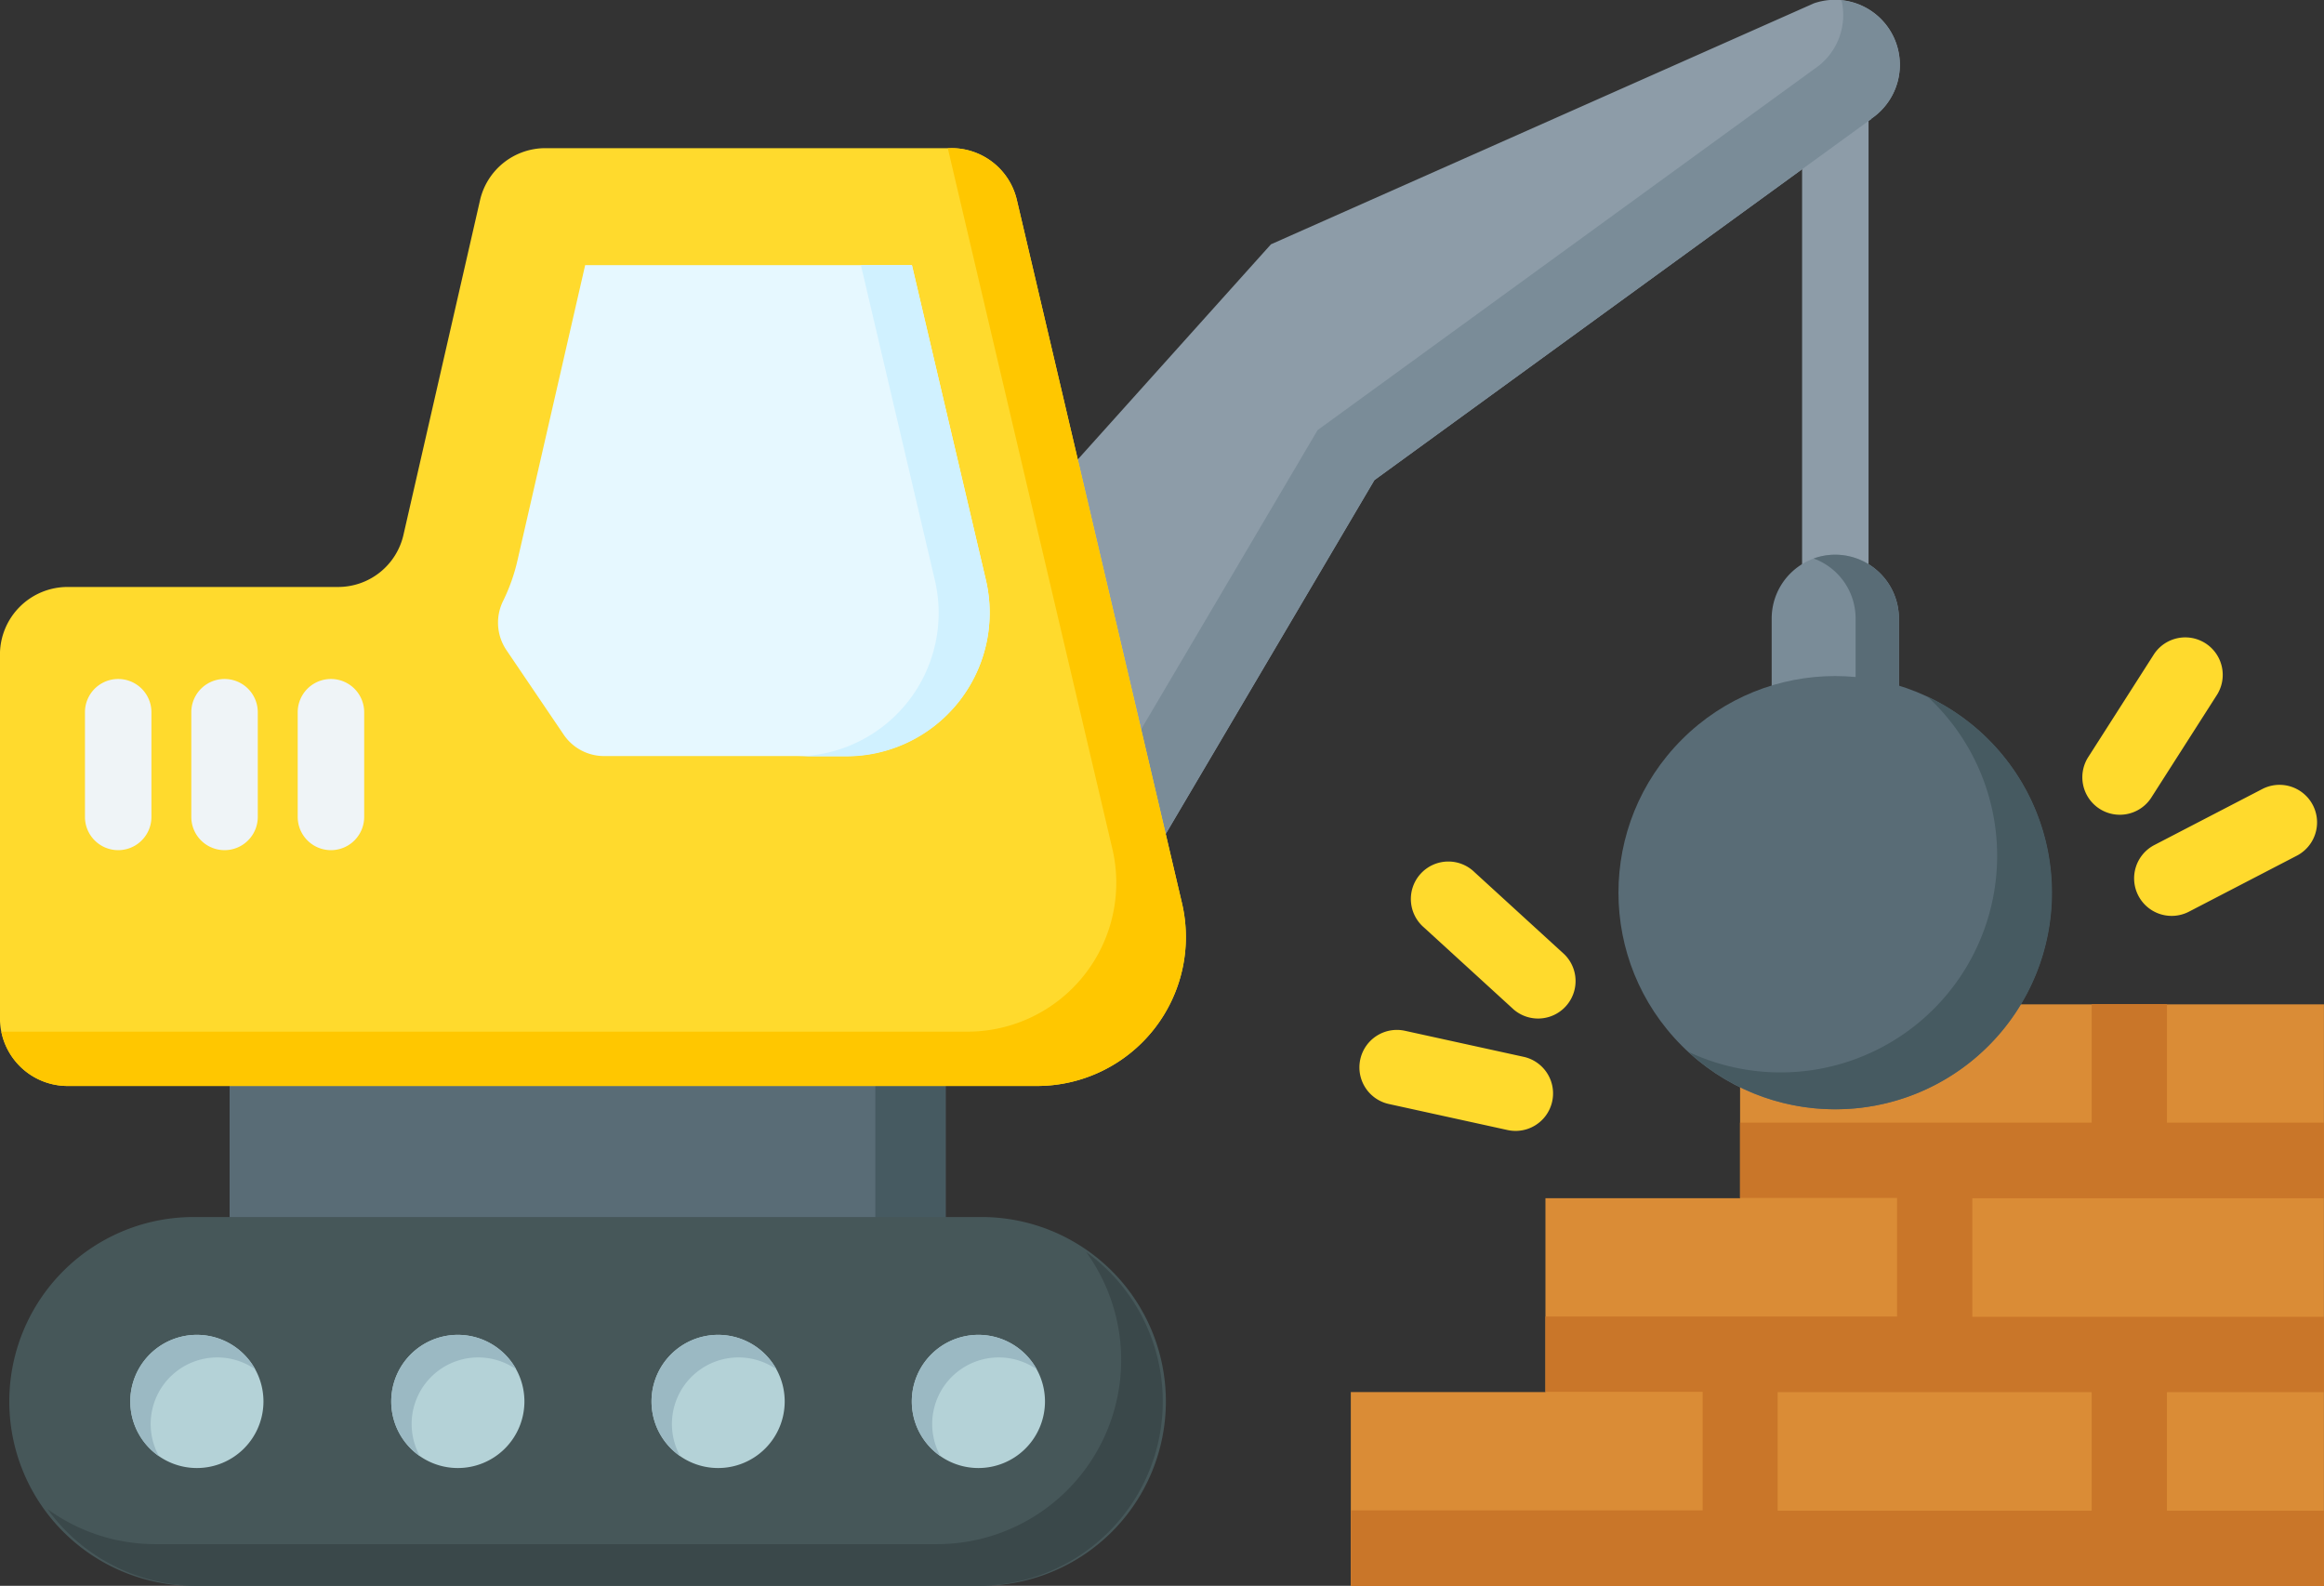 <svg xmlns="http://www.w3.org/2000/svg" width="44.644" height="30.462" viewBox="0 0 44.644 30.462">
  <rect x="0" y="0" width="44.644" height="30.462" fill="#333333" stroke="none"/>
  <g id="navi02" transform="translate(-9.001 -87.463)">
    <g id="グループ_5377" data-name="グループ 5377" transform="translate(34.95 106.755)">
      <path id="パス_19060" data-name="パス 19060" d="M296.141,312.1h18.694V300.927H303.619v3.724H299.88v3.724h-3.739Z" transform="translate(-296.141 -300.927)" fill="#da8c36" fill-rule="evenodd"/>
      <path id="パス_19061" data-name="パス 19061" d="M296.141,312.1h18.694v-1.446h-3.016v-2.278h3.016v-1.446H308.08v-2.278h6.755V303.2h-3.016v-2.278h-1.446V303.2h-6.755v1.446h3.016v2.278H299.88v1.446H302.9v2.278h-6.755V312.1Zm14.232-1.446h-6.032v-2.278h6.032Z" transform="translate(-296.141 -300.927)" fill="#c97629" fill-rule="evenodd"/>
    </g>
    <path id="パス_19062" data-name="パス 19062" d="M301.925,228.914a.72.72,0,0,1-.971,1.062L299.23,228.4a.72.72,0,1,1,.971-1.062Zm11.284-3.026a.72.72,0,1,1-1.214-.774l1.257-1.967a.72.72,0,0,1,1.214.774Zm.712,2.207,2.072-1.075a.721.721,0,1,0-.661-1.282l-2.072,1.075a.721.721,0,0,0,.661,1.282Zm-12.775,2.788a.72.72,0,0,1-.311,1.406l-2.28-.5a.72.72,0,1,1,.311-1.406Z" transform="translate(-262.872 -123.119)" fill="#ffda2d" fill-rule="evenodd"/>
    <g id="グループ_5378" data-name="グループ 5378" transform="translate(9.001 87.463)">
      <path id="パス_19063" data-name="パス 19063" d="M393.338,107.057a.638.638,0,1,1-1.277,0V88.727a.638.638,0,1,1,1.277,0Z" transform="translate(-357.443 -88.032)" fill="#8d9ca8" fill-rule="evenodd"/>
      <path id="パス_19064" data-name="パス 19064" d="M182.248,89.746,172.7,96.686,165.969,108.1l-6.031-3.944,10.775-12,10.432-4.63a1.247,1.247,0,0,1,1.1,2.214Z" transform="translate(-146.298 -87.463)" fill="#8d9ca8" fill-rule="evenodd"/>
      <path id="パス_19065" data-name="パス 19065" d="M182.248,89.807,172.7,96.746l-6.735,11.419-6.031-3.944.14-.156,4.8,3.14,6.735-11.419,9.545-6.939a1.241,1.241,0,0,0,.519-1.317,1.249,1.249,0,0,1,.571,2.277Z" transform="translate(-146.298 -87.524)" fill="#7a8c98" fill-rule="evenodd"/>
      <path id="パス_19066" data-name="パス 19066" d="M386.822,205.369a1.226,1.226,0,0,1,1.222,1.222v2.721a1.222,1.222,0,0,1-2.444,0v-2.721A1.226,1.226,0,0,1,386.822,205.369Z" transform="translate(-351.566 -194.714)" fill="#7a8c98" fill-rule="evenodd"/>
      <path id="パス_19067" data-name="パス 19067" d="M394.935,205.369a1.226,1.226,0,0,1,1.222,1.222v2.721a1.226,1.226,0,0,1-1.222,1.222,1.212,1.212,0,0,1-.416-.073,1.227,1.227,0,0,0,.806-1.149v-2.721a1.227,1.227,0,0,0-.806-1.149A1.212,1.212,0,0,1,394.935,205.369Z" transform="translate(-359.679 -194.714)" fill="#596c76" fill-rule="evenodd"/>
      <circle id="楕円形_157" data-name="楕円形 157" cx="4.161" cy="4.161" r="4.161" transform="translate(29.367 17.147) rotate(-45)" fill="#596c76"/>
      <path id="パス_19068" data-name="パス 19068" d="M372.516,235.513a4.161,4.161,0,1,1-4.588,6.826,4.161,4.161,0,0,0,4.588-6.826Z" transform="translate(-335.491 -222.133)" fill="#465a61" fill-rule="evenodd"/>
      <path id="パス_19069" data-name="パス 19069" d="M57.81,304.713H71.565v5.165H57.81Z" transform="translate(-53.399 -285.08)" fill="#596c76" fill-rule="evenodd"/>
      <path id="パス_19070" data-name="パス 19070" d="M195.1,304.713h1.348v5.165H195.1Z" transform="translate(-178.285 -285.08)" fill="#465a61" fill-rule="evenodd"/>
      <path id="パス_19071" data-name="パス 19071" d="M15.2,346.154H30.215a3.542,3.542,0,1,1,0,7.083H15.2a3.542,3.542,0,1,1,0-7.083Z" transform="translate(-11.42 -322.776)" fill="#465759" fill-rule="evenodd"/>
      <path id="パス_19072" data-name="パス 19072" d="M39.061,353.6a3.538,3.538,0,0,1-2.071,6.41H21.977a3.543,3.543,0,0,1-2.868-1.471,3.518,3.518,0,0,0,2.071.673H36.193a3.537,3.537,0,0,0,2.868-5.612Z" transform="translate(-18.196 -329.551)" fill="#3a484a" fill-rule="evenodd"/>
      <path id="パス_19073" data-name="パス 19073" d="M37.974,371.189a1.279,1.279,0,1,1-1.279,1.279A1.279,1.279,0,0,1,37.974,371.189Zm15.013,0a1.279,1.279,0,1,1-1.279,1.279A1.279,1.279,0,0,1,52.987,371.189Zm-5,0a1.279,1.279,0,1,1-1.279,1.279A1.279,1.279,0,0,1,47.983,371.189Zm-5,0a1.279,1.279,0,1,1-1.279,1.279A1.279,1.279,0,0,1,42.979,371.189Z" transform="translate(-34.192 -345.548)" fill="#b4d2d7" fill-rule="evenodd"/>
      <path id="パス_19074" data-name="パス 19074" d="M37.975,371.189a1.279,1.279,0,0,1,1.121.662,1.279,1.279,0,0,0-1.849,1.669,1.279,1.279,0,0,1,.728-2.331Zm15.013,0a1.279,1.279,0,0,1,1.121.662,1.279,1.279,0,0,0-1.849,1.669,1.279,1.279,0,0,1,.728-2.331Zm-5,0a1.279,1.279,0,0,1,1.121.662,1.279,1.279,0,0,0-1.849,1.669,1.279,1.279,0,0,1,.728-2.331Zm-5,0a1.279,1.279,0,0,1,1.121.662,1.279,1.279,0,0,0-1.849,1.669,1.279,1.279,0,0,1,.728-2.331Z" transform="translate(-34.193 -345.548)" fill="#9bb9c3" fill-rule="evenodd"/>
      <path id="パス_19075" data-name="パス 19075" d="M16.754,126.369l1.466-6.407a1.288,1.288,0,0,1,1.267-1.01H27.27a1.288,1.288,0,0,1,1.266,1l3.17,13.5a2.86,2.86,0,0,1-2.785,3.514H10.3a1.3,1.3,0,0,1-1.3-1.3v-6.985a1.3,1.3,0,0,1,1.3-1.3h5.186A1.288,1.288,0,0,0,16.754,126.369Z" transform="translate(-9.001 -116.106)" fill="#ffda2d" fill-rule="evenodd"/>
      <path id="パス_19076" data-name="パス 19076" d="M27.465,118.952h.062a1.288,1.288,0,0,1,1.266,1l3.17,13.5a2.86,2.86,0,0,1-2.785,3.514H10.559a1.3,1.3,0,0,1-1.275-1.043H27.841a2.86,2.86,0,0,0,2.785-3.514Z" transform="translate(-9.258 -116.106)" fill="#ffc700" fill-rule="evenodd"/>
      <path id="パス_19077" data-name="パス 19077" d="M28.338,234.43a.638.638,0,0,1-1.277,0v-2.011a.638.638,0,1,1,1.277,0Zm4.087,0a.638.638,0,0,1-1.277,0v-2.011a.638.638,0,1,1,1.277,0Zm-2.044,0a.638.638,0,0,1-1.277,0v-2.011a.638.638,0,1,1,1.277,0Z" transform="translate(-25.429 -218.738)" fill="#eff4f7" fill-rule="evenodd"/>
      <path id="パス_19078" data-name="パス 19078" d="M122.844,143.818h-6.277l-1.3,5.671a3.579,3.579,0,0,1-.273.773.941.941,0,0,0,.068.962l1.084,1.6a.938.938,0,0,0,.8.424h4.624a2.755,2.755,0,0,0,2.691-3.4Z" transform="translate(-105.326 -138.725)" fill="#e6f8ff" fill-rule="evenodd"/>
      <path id="パス_19079" data-name="パス 19079" d="M180.161,143.818h-.98l1.417,6.036a2.755,2.755,0,0,1-2.691,3.4h.98a2.755,2.755,0,0,0,2.691-3.4Z" transform="translate(-162.643 -138.725)" fill="#d0f1ff" fill-rule="evenodd"/>
    </g>
  </g>
</svg>
